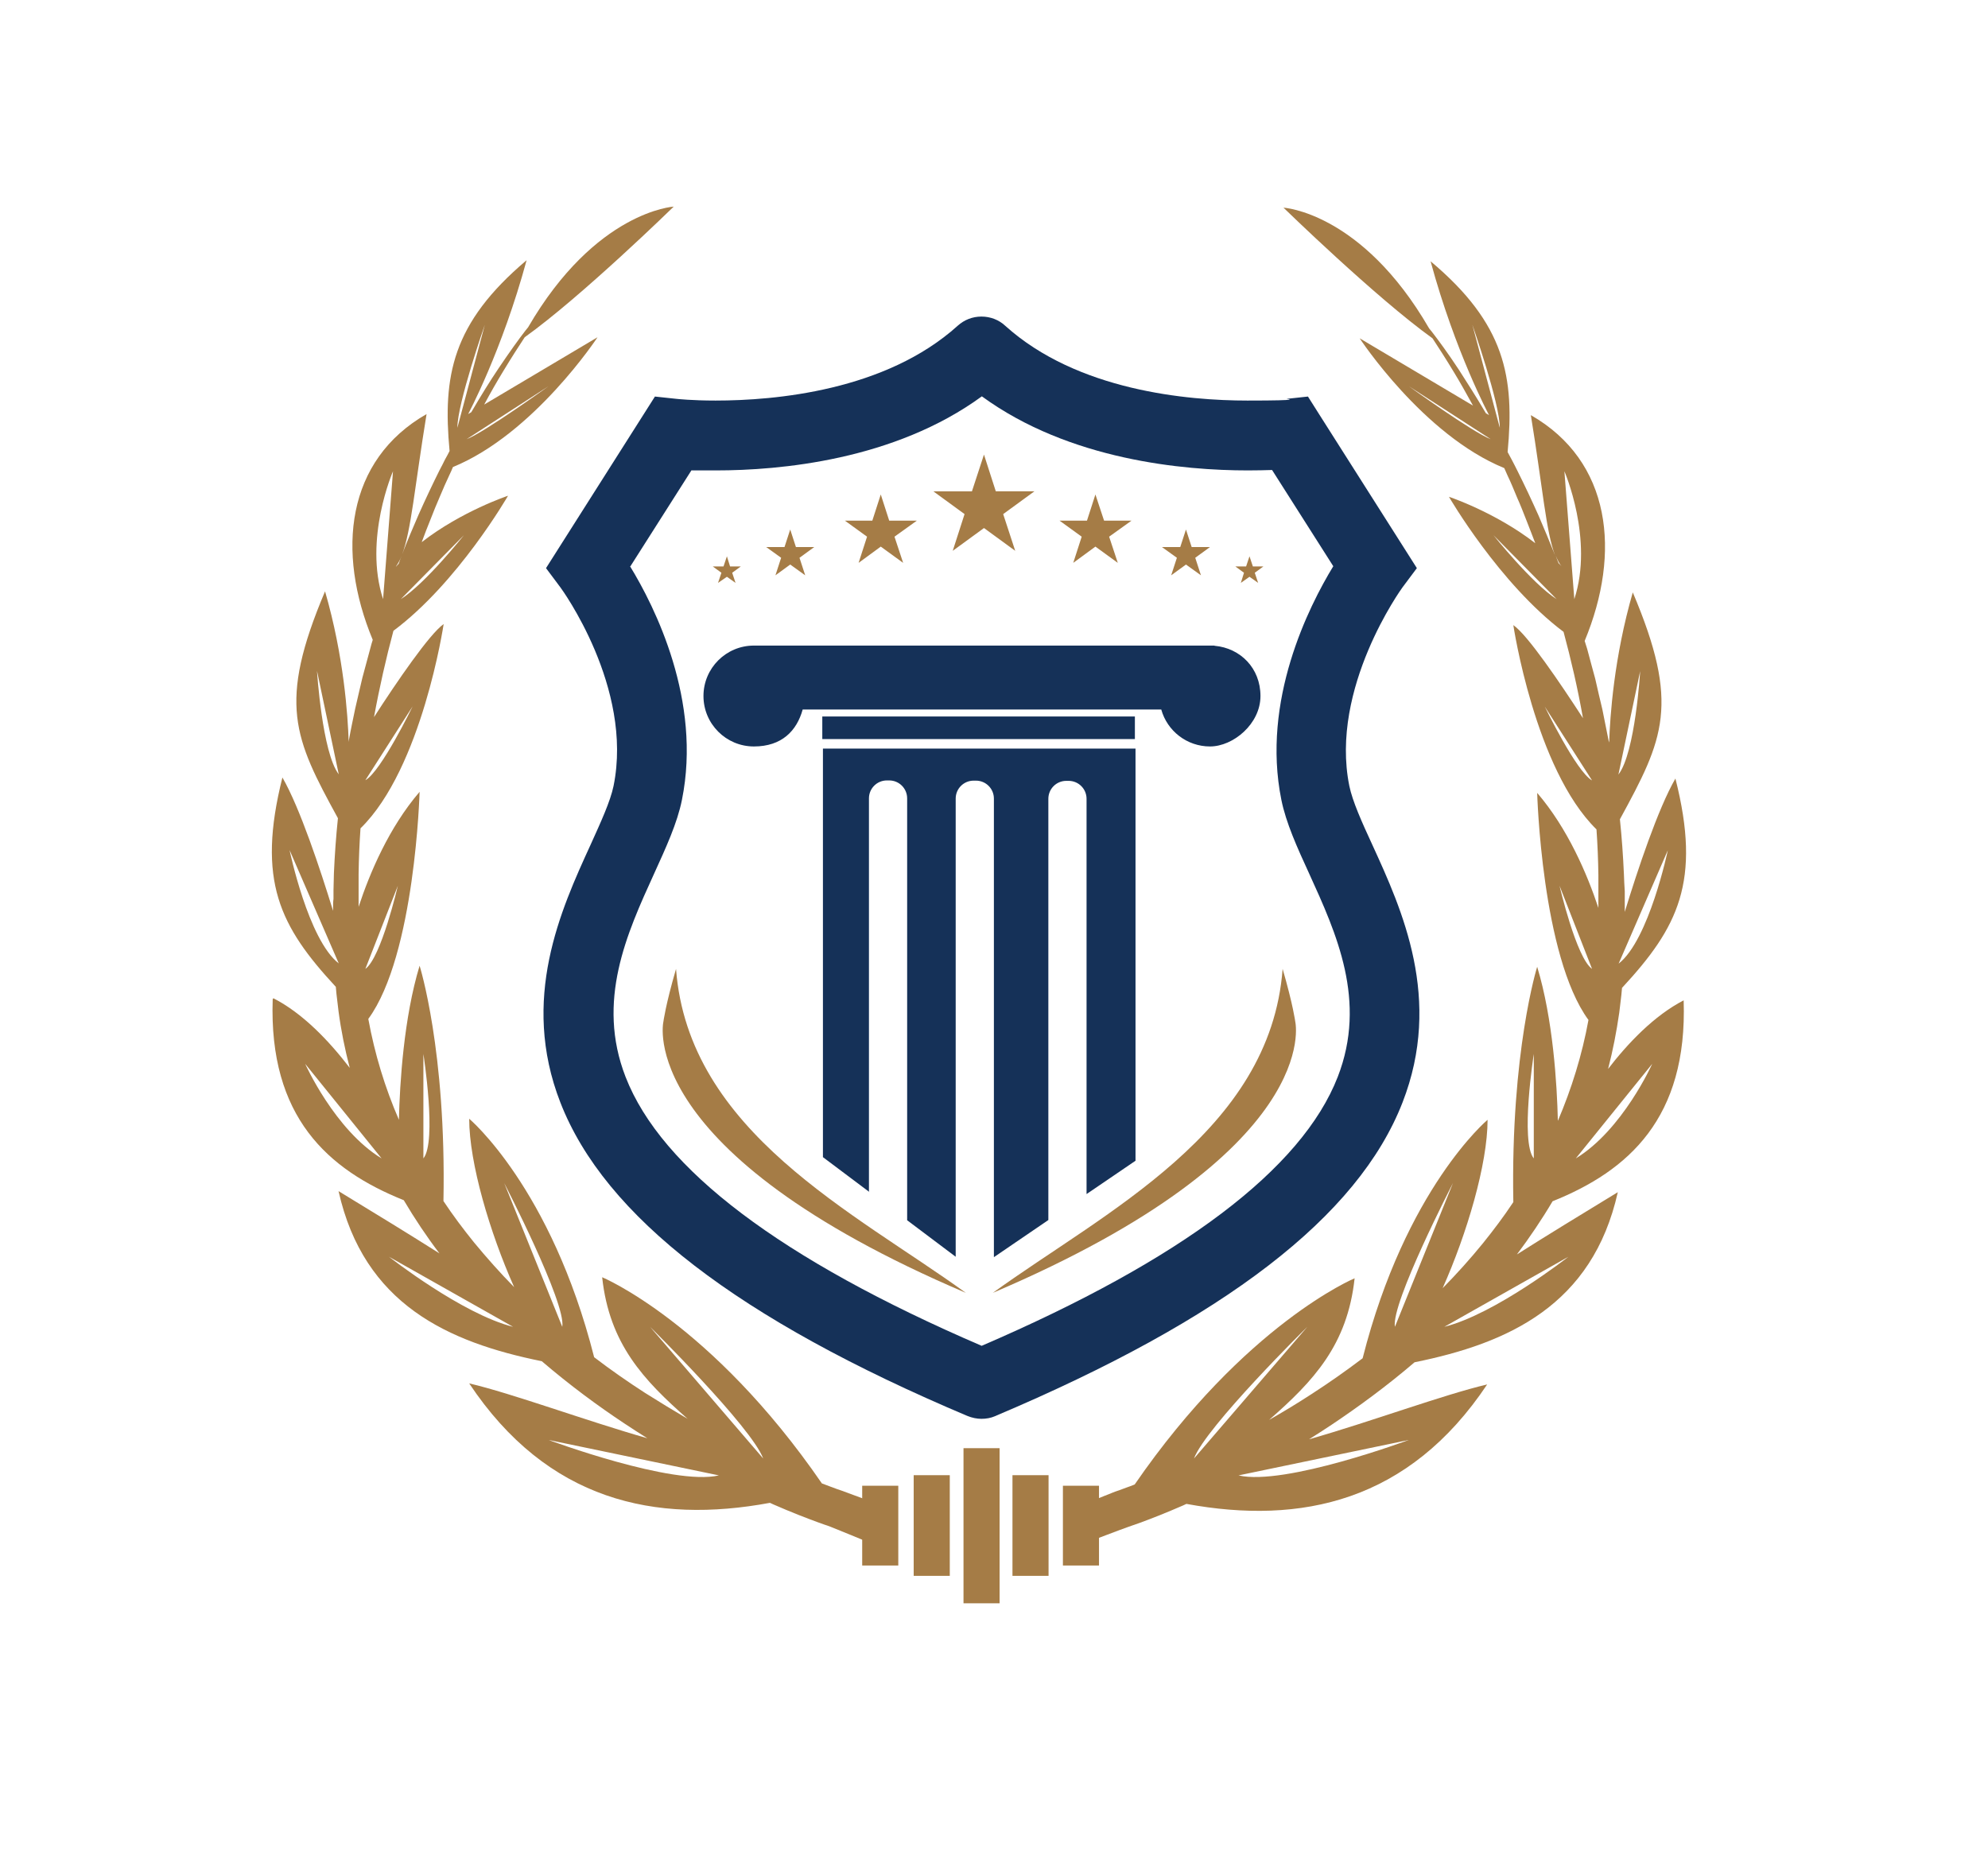 <?xml version="1.0" encoding="UTF-8"?>
<svg data-bbox="128.795 97.9 670.053 661.8" viewBox="0 0 941.9 880.9" xmlns="http://www.w3.org/2000/svg" data-type="color">
    <g>
        <path d="M465.1 672.3c-2.3 0-4.5-.5-6.6-1.3-108.9-46-172-94.6-193-148.6-19.1-49 .2-91.3 14.3-122.1 4.8-10.6 9.4-20.6 10.9-27.9 9.5-46.7-24.8-93.6-25.2-94.1l-6.8-9.1 51.6-81.3 10.3 1.1s7.2.8 18.4.8c28.2 0 80.6-4.6 114.8-35.5 3-2.7 6.9-4.3 11.2-4.3s8.3 1.6 11.2 4.3c34.2 30.9 86.6 35.5 114.8 35.5s18.4-.8 18.5-.8l10.2-1.1 5.5 8.7 46.1 72.6-6.8 9.1c-.3.4-34.6 47.7-25.2 94.1 1.5 7.3 6 17.3 10.9 27.9 14.1 30.8 33.4 73.1 14.3 122.1-21 54-84.2 102.6-193 148.6-2 .9-4.2 1.3-6.6 1.3zm-166.6-404c11.7 19.1 34.1 63.7 24.6 110.7-2.2 11-7.6 22.7-13.2 35-12.9 28.3-27.5 60.3-13.5 96.3 17 43.7 73.7 86.5 168.7 127.4 95-40.9 151.7-83.8 168.7-127.4 14-36-.6-68-13.5-96.3-5.7-12.4-11-24.1-13.2-35-9.5-47 12.9-91.5 24.6-110.7l-29-45.6c-3.2.1-7.1.2-11.5.2-30.2 0-84.5-4.8-126-35.1-41.5 30.3-95.8 35.1-126 35.1s-8.3-.1-11.5-.2l-29 45.6z" fill="#153158" data-color="1"/>
        <path d="M575.3 305.9H357.2c-13.2 0-23.9 10.7-23.9 23.9s10.7 23.9 23.9 23.9 20.3-7.4 23.1-17.5h169.9c2.8 10.1 12.1 17.5 23.1 17.5s23.9-10.7 23.9-23.9-9.5-22.7-21.7-23.8z" fill="#153158" fill-rule="evenodd" data-color="1"/>
        <path fill="#153158" d="M537.7 339.5v10.7H389.6v-10.7z" data-color="1"/>
        <path fill="#a57c46" fill-rule="evenodd" d="m466.2 215.4 5.6 17.4h18.3l-14.8 10.8L481 261l-14.8-10.8-14.8 10.8 5.6-17.4-14.8-10.8h18.3z" data-color="2"/>
        <path fill="#a57c46" fill-rule="evenodd" d="m519 234.3 4.1 12.4h13l-10.6 7.6 4.1 12.4L519 259l-10.5 7.7 4-12.4-10.5-7.6h13z" data-color="2"/>
        <path fill="#a57c46" fill-rule="evenodd" d="m561.9 250.9 2.7 8.3h8.7l-7 5.1 2.7 8.3-7.1-5.1-7 5.1 2.7-8.3-7.1-5.1h8.7z" data-color="2"/>
        <path fill="#a57c46" fill-rule="evenodd" d="m592 263.6 1.6 4.8h5l-4.1 3 1.6 4.8-4.1-2.9-4.1 2.9 1.5-4.8-4.1-3h5.1z" data-color="2"/>
        <path fill="#a57c46" fill-rule="evenodd" d="m417.3 234.3-4 12.4h-13l10.5 7.6-4 12.4 10.5-7.7 10.6 7.7-4.1-12.4 10.6-7.6h-13.1z" data-color="2"/>
        <path fill="#a57c46" fill-rule="evenodd" d="m374.4 250.9-2.7 8.3H363l7.1 5.1-2.7 8.3 7-5.1 7.1 5.1-2.7-8.3 7-5.1h-8.7z" data-color="2"/>
        <path fill="#a57c46" fill-rule="evenodd" d="m344.4 263.6-1.6 4.8h-5.1l4.1 3-1.6 4.8 4.2-2.9 4.1 2.9-1.6-4.8 4.1-3h-5.1z" data-color="2"/>
        <path d="M613.7 484.2s14.1 61.3-143.3 128.4c52.6-38.1 131.5-76.2 137.3-153.5 5 17.2 6 25.1 6 25.1" fill="#a57c46" data-color="2"/>
        <path d="M314.3 484.2s-14.1 61.3 143.3 128.4c-52.6-38.1-131.5-76.2-137.3-153.5-5 17.2-6 25.1-6 25.1" fill="#a57c46" data-color="2"/>
        <path d="M411.7 564.6V378.3c0-4.7 3.8-8.5 8.5-8.5h1.1c4.7 0 8.5 3.8 8.5 8.5v199.9l23 17.3V378.4c0-4.7 3.8-8.5 8.5-8.5h1.1c4.7 0 8.5 3.8 8.5 8.5v217.3l25.8-17.6V378.5c0-4.7 3.8-8.5 8.5-8.5h1.1c4.7 0 8.5 3.8 8.5 8.5v187.3L538 550V354.7H389.9v193.6l22.1 16.6z" fill="#153158" fill-rule="evenodd" data-color="1"/>
        <path d="M761.9 506.5c2.3-8.8 4-17.7 5.3-26.7l1-8.4.3-3.3c26.5-28.6 37.7-50.3 25.3-99.2-8.3 14.4-17.9 43.3-24 63.2v-9.8c-.2-2.7-.3-5.4-.4-8.1-.4-8.8-1-17.4-1.9-26 20.8-38.1 28.6-54.4 6.1-107.5-8.9 30.8-10.8 58.7-11.2 71.4 0-.3 0-.6-.2-.9l-3-15c-1.2-4.9-2.3-9.8-3.4-14.6-1.3-4.8-2.6-9.5-3.8-14.1-.4-1.3-.8-2.5-1.2-3.8 17.4-41.9 12.6-85.2-25.5-107 5.6 34.3 7.2 55.4 11.5 66.5-2.6-6.5-5.2-12.8-7.8-18.8-1.7-3.7-3.3-7.4-5-10.9s-3.3-7-5-10.3c-.8-1.7-1.7-3.3-2.5-4.9-.7-1.4-1.5-2.7-2.2-4.1 3.3-35.5-1-60.6-36.5-90.4 11.7 43.1 27.7 72.9 27.7 72.9l-1.5-.9c-4.6-7.8-9-14.7-12.8-20.6-5.2-7.9-9.7-14-12.8-18-.5-.6-.9-1.1-1.3-1.6-31.9-55.1-69-57.2-69-57.2s43.6 42.5 70.6 61.9c2.7 4.1 6.2 9.5 10.3 16.3 2.8 4.6 5.7 9.8 8.9 15.6l-53.7-31.9s30 45.8 68.5 61.5c.5 1.2 1.1 2.4 1.6 3.6 1.6 3.3 3 6.8 4.5 10.4 1.6 3.5 3 7.2 4.5 11 1.4 3.5 2.7 7 4.1 10.6-18.9-14.7-40.9-22-40.9-22s23.8 41.1 54.3 64c3.5 13 6.7 26.7 9.2 40.9-10.9-16.8-26.2-39.4-33-44.1 0 0 10.2 68.2 39.4 96.8.5 7.2.8 14.4.9 21.7v15.5c-5.3-16-14.5-37.6-29-54.5 0 0 2.1 77.3 24.3 107.6-3 16.5-8 32.6-14.5 47.8-.4-17.4-2.3-48.3-9.8-73 0 0-12.6 40.1-11.3 111.5-4.5 6.8-9.4 13.3-14.4 19.5-6.1 7.5-12.5 14.6-19.1 21.3 11.5-25.8 21.3-58.8 21.3-79.8 0 0-38.8 32.5-59.2 113-8.2 6.2-16.2 11.8-24.1 16.9-6.9 4.5-13.7 8.6-20.2 12.3 21-18.4 37.1-35.5 40.5-67.1 0 0-51.8 21.6-104.2 97.7-1.5.6-2.8 1.1-4 1.5-2.3.9-4.1 1.5-5.3 1.9-1.1.4-15.7 6.3-15.7 6.3l2.5 17.7s17.6-6.7 18.9-7.1c1.3-.5 3.2-1.1 5.7-2 4.9-1.8 12-4.5 20.9-8.4.5-.2 1-.5 1.5-.7 54.4 10 105.4-1 142.5-56.6-20.5 4.8-55 17.6-84.4 26 3.5-2.2 7.1-4.5 10.7-6.9 12.7-8.5 26.1-18.3 39.3-29.6 44.4-9 84.3-27 96.3-80.6-17.9 10.9-34.1 20.8-47.8 29.5 6-8 11.7-16.4 16.9-25.2 35.9-14.4 64-39.4 62.1-95.2-13.9 7.2-26.3 20.1-36.2 33zM777.1 318s-2.3 38.7-10.3 49zm13.1 84.9s-8.9 42.5-23.3 53.7zM667.5 183l38.8 25.1c-8.5-3.2-38.8-25.1-38.8-25.1m30.1-29.1s13 37.1 13 48.8zm10 99.7 29.9 30.3c-11.7-7.5-29.9-30.3-29.9-30.3m30.9 13.4c-.5-1.2-1-2.5-1.4-3.7.8 2 1.7 3.7 2.7 5-.4-.5-.8-.9-1.3-1.4zm7.4 16.9-4.7-60.6s14 32.2 4.7 60.6m-14 50.9 22.4 35c-7.5-4.2-22.4-35-22.4-35M619.4 628.7l-53.7 62.4c5.6-15 53.7-62.4 53.7-62.4m48.1 53.6s-58.8 21.9-80.7 16.8zm-6.6-53.6c-1.9-11.2 27.5-68.1 27.5-68.1zm82.2-33.2s-34.5 27.1-58.8 33.2zm-16.4-46.6c-6.5-7.9 0-49.5 0-49.5zm12.2-129.2 15.4 39.4c-7.5-5.3-15.4-39.4-15.4-39.4m7.7 129.2 36.2-44.8s-14 31.3-36.2 44.8" fill="#a57c46" data-color="2"/>
        <path d="M129.2 473.5c-1.9 55.8 26.2 80.8 62.1 95.2 5.2 8.8 10.9 17.3 16.9 25.2-13.7-8.7-29.9-18.6-47.8-29.5 12 53.6 51.9 71.6 96.3 80.6 13.2 11.3 26.6 21.2 39.3 29.6 3.6 2.4 7.2 4.7 10.7 6.9-29.4-8.4-63.9-21.2-84.4-26 37.1 55.7 88.1 66.7 142.5 56.6.5.2 1 .5 1.5.7 8.9 3.9 16 6.6 20.9 8.4 2.5.9 4.4 1.6 5.7 2 1.4.5 17.4 7.1 17.4 7.1l2.5-18.8s-13-4.8-14.1-5.2c-1.2-.4-3-1-5.3-1.9-1.2-.4-2.5-1-4-1.5-52.4-76.2-104.1-97.7-104.1-97.7 3.4 31.6 19.6 48.7 40.5 67.1-6.5-3.8-13.2-7.9-20.2-12.3-7.9-5.1-16-10.7-24.1-16.9-20.4-80.4-59.2-113-59.2-113 0 21 9.8 54 21.3 79.8-6.6-6.7-12.9-13.8-19.1-21.3-5-6.2-9.9-12.7-14.4-19.5 1.4-71.4-11.3-111.5-11.3-111.5-7.5 24.7-9.4 55.7-9.8 73-6.6-15.2-11.5-31.3-14.5-47.8 22.2-30.3 24.3-107.6 24.3-107.6-14.5 16.9-23.6 38.4-28.9 54.5v-15.5c.1-7.3.4-14.5.9-21.7 29.2-28.5 39.4-96.8 39.4-96.8-6.7 4.7-22.1 27.2-33 44.1 2.6-14.2 5.7-27.8 9.2-40.9 30.6-22.8 54.3-64 54.3-64s-22 7.3-40.9 22c1.3-3.6 2.7-7.1 4.1-10.6 1.5-3.8 2.9-7.4 4.5-11 1.5-3.6 3-7 4.6-10.4.6-1.2 1.1-2.4 1.6-3.6 38.5-15.8 68.5-61.5 68.5-61.5l-53.7 31.9c3.1-5.8 6.1-11 8.9-15.6 4.1-6.8 7.6-12.2 10.3-16.3 27-19.3 70.6-61.9 70.6-61.9s-37 2.1-69 57.2c-.4.5-.8 1-1.3 1.6-3.1 4-7.5 10.1-12.8 18-3.9 5.8-8.2 12.7-12.8 20.6l-1.5.9s16-29.8 27.7-72.9c-35.4 29.9-39.8 54.9-36.5 90.4-.7 1.4-1.4 2.7-2.2 4.1-.8 1.6-1.6 3.3-2.5 4.9-1.7 3.3-3.3 6.8-5 10.3s-3.3 7.2-5 10.9c-2.6 6-5.3 12.3-7.8 18.8 4.3-11.1 6-32.2 11.6-66.5-38.1 21.8-42.9 65.1-25.5 107-.4 1.3-.8 2.5-1.1 3.8-1.3 4.7-2.5 9.4-3.8 14.1-1.1 4.8-2.3 9.7-3.4 14.6-1 4.9-2.1 9.9-3 15 0 .3-.1.6-.1.9-.4-12.7-2.3-40.7-11.2-71.4-22.5 53.2-14.7 69.5 6.1 107.5-.9 8.6-1.5 17.2-1.9 26 0 2.7-.2 5.4-.2 8.1v4.1c-.2 1.4-.2 2.7-.2 4.1v1.6c-6.1-19.8-15.7-48.8-24-63.2-12.3 49-1.2 70.6 25.3 99.2l.3 3.3 1 8.4c1.2 9 3 17.9 5.3 26.7-9.9-12.9-22.3-25.9-36.2-33zm31.3-106.6c-7.9-10.3-10.3-49-10.3-49zm0 89.6c-14.5-11.2-23.3-53.7-23.3-53.7zm60.6-248.4 38.8-25.1s-30.3 21.8-38.8 25.1m-4.4-5.4c0-11.7 13-48.8 13-48.8zm-26.8 81.2 29.9-30.3s-18.2 22.9-29.9 30.3m-2.3-15.5c1-1.4 1.9-3 2.7-5-.5 1.2-1 2.4-1.4 3.7-.4.5-.9.9-1.3 1.4zm-1.4-45.1-4.7 60.6c-9.3-28.5 4.7-60.6 4.7-60.6m-13.1 146.4 22.4-35s-14.9 30.8-22.4 35m188.5 321.4L308 628.7s48 47.4 53.6 62.4m-21 8c-21.9 5.1-80.7-16.8-80.7-16.8zM238.9 560.6s29.4 56.9 27.5 68.1zm4.2 68.1c-24.3-6.1-58.8-33.2-58.8-33.2zm-42.5-129.3s6.5 41.5 0 49.5zm-27.5-40.3 15.4-39.4s-7.9 34.1-15.4 39.4m-28.5 45 36.2 44.8c-22.2-13.5-36.2-44.8-36.2-44.8" fill="#a57c46" data-color="2"/>
        <path fill="#a57c46" d="M473.6 686.2v73.5h-17.1v-73.5z" data-color="2"/>
        <path fill="#a57c46" d="M496.8 699v47.7h-17.1V699z" data-color="2"/>
        <path fill="#a57c46" d="M450 699v47.7h-17.1V699z" data-color="2"/>
        <path fill="#a57c46" d="M425.6 704v37.8h-17.1V704z" data-color="2"/>
        <path fill="#a57c46" d="M520.7 704v37.8h-17.1V704z" data-color="2"/>
    </g>
</svg>
